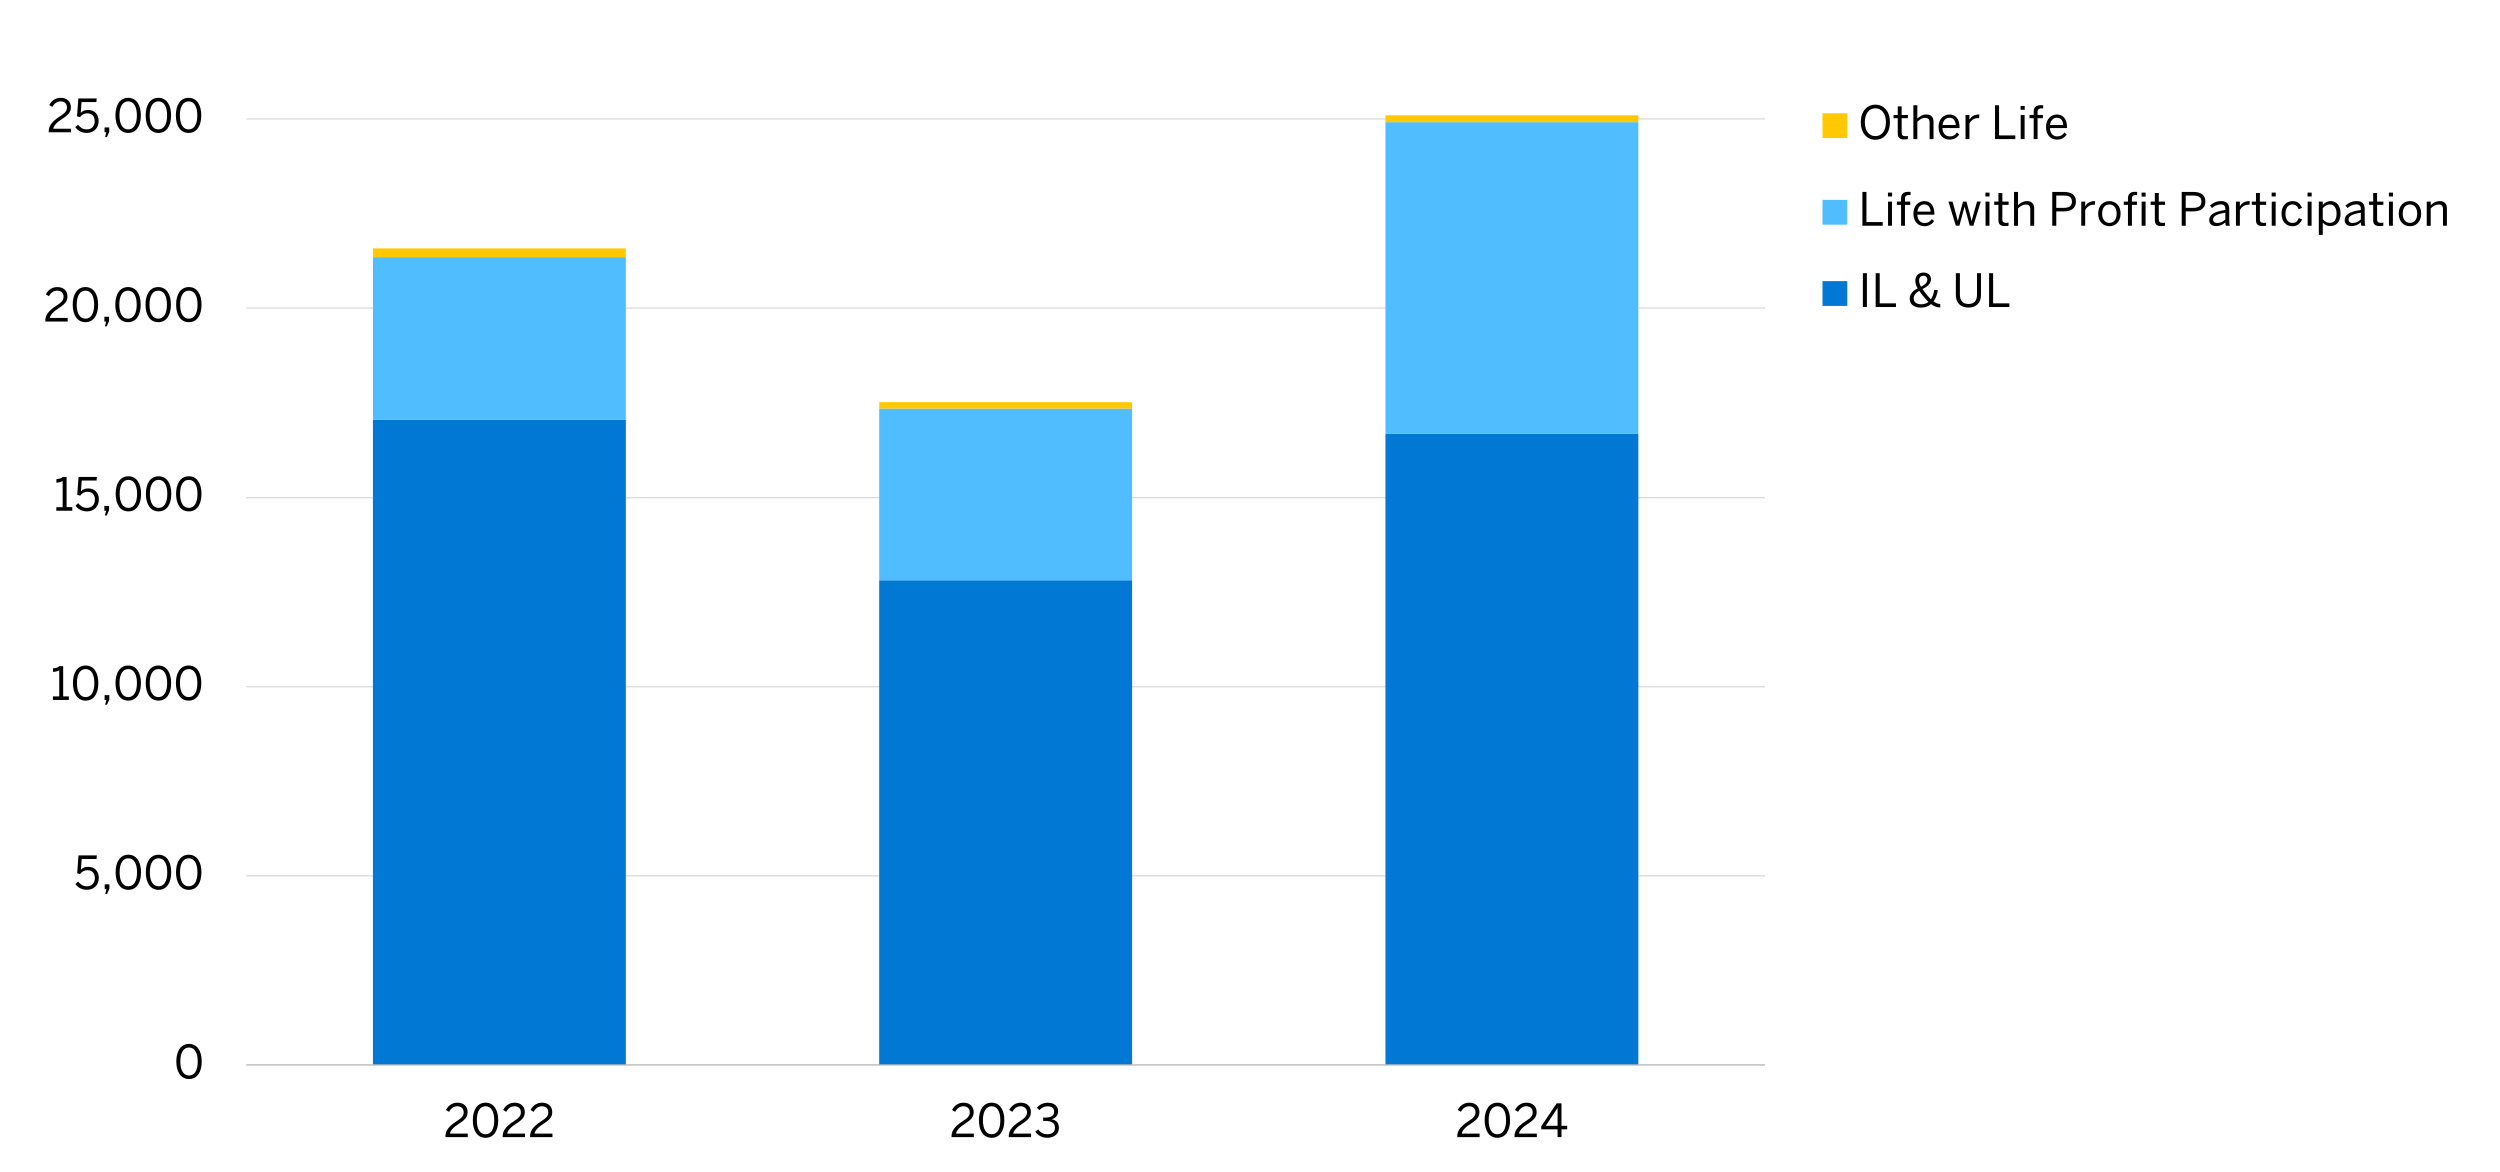 <?xml version="1.0" encoding="UTF-8"?><svg id="o" xmlns="http://www.w3.org/2000/svg" viewBox="0 0 930 436.07"><defs><style>.q{stroke:#b7b7b7;}.q,.r{fill:none;stroke-linejoin:round;stroke-width:.5px;}.s,.t,.u{fill-rule:evenodd;}.s,.v{fill:#50bdff;}.t,.w{fill:#ffc800;}.u,.x{fill:#0078d4;}.r{stroke:#dcdcdc;}</style></defs><path class="r" d="M91.6,325.81h564.99M91.6,255.46h564.99M91.6,185.12h564.99M91.6,114.6h564.99M91.6,44.25h564.99"/><path class="x" d="M138.73,156.09h94.08v240.07h-94.08v-240.07h0ZM327.06,215.85h94.08v180.31h-94.08v-180.31h0ZM515.39,161.38h94.08v234.77h-94.08v-234.77h0Z"/><path class="v" d="M138.73,95.65h94.08v60.44h-94.08v-60.44h0ZM327.06,151.99h94.08v63.86h-94.08v-63.86h0ZM515.39,45.45h94.08v115.94h-94.08V45.45h0Z"/><path class="w" d="M138.73,92.4h94.08v3.24h-94.08v-3.24h0ZM327.06,149.6h94.08v2.39h-94.08v-2.39h0ZM515.39,42.89h94.08v2.56h-94.08v-2.56h0Z"/><line class="q" x1="91.6" y1="396.16" x2="656.6" y2="396.16"/><path d="M65.59,394.87c0-3.93,1.73-6.53,4.74-6.53s4.71,2.6,4.71,6.53-1.68,6.53-4.71,6.53-4.74-2.6-4.74-6.53ZM73.56,394.87c0-3.42-1.26-5.2-3.23-5.2s-3.25,1.79-3.25,5.2,1.26,5.22,3.25,5.22,3.23-1.8,3.23-5.22Z"/><path d="M28.07,328.87l1-.92c.8,1,1.78,1.75,3.23,1.75,2.06,0,2.99-1.44,2.99-3.06,0-1.92-1.12-2.92-2.74-2.92-1.22,0-2.09.51-2.77,1.46l-1.07-.37.49-6.61h6.83l-.12,1.34h-5.51l-.31,4.01c.58-.65,1.41-1.09,2.74-1.09,2.35,0,3.93,1.62,3.93,4.11s-1.68,4.44-4.44,4.44c-1.87,0-3.37-.87-4.27-2.14Z"/><path d="M39.15,332.56l.46-1.79h-.66v-1.79h1.75v1.58l-.87,1.99h-.68Z"/><path d="M43.01,324.49c0-3.93,1.73-6.53,4.74-6.53s4.71,2.6,4.71,6.53-1.68,6.53-4.71,6.53-4.74-2.6-4.74-6.53ZM50.98,324.49c0-3.42-1.26-5.2-3.23-5.2s-3.25,1.79-3.25,5.2,1.26,5.22,3.25,5.22,3.23-1.8,3.23-5.22Z"/><path d="M54.24,324.49c0-3.93,1.73-6.53,4.74-6.53s4.71,2.6,4.71,6.53-1.68,6.53-4.71,6.53-4.74-2.6-4.74-6.53ZM62.22,324.49c0-3.42-1.26-5.2-3.23-5.2s-3.25,1.79-3.25,5.2,1.26,5.22,3.25,5.22,3.23-1.8,3.23-5.22Z"/><path d="M65.48,324.49c0-3.93,1.73-6.53,4.74-6.53s4.71,2.6,4.71,6.53-1.68,6.53-4.71,6.53-4.74-2.6-4.74-6.53ZM73.45,324.49c0-3.42-1.26-5.2-3.23-5.2s-3.25,1.79-3.25,5.2,1.26,5.22,3.25,5.22,3.23-1.8,3.23-5.22Z"/><path d="M19.68,260.39v-1.33h2.36v-9.69c-.61.32-1.6.58-2.33.58v-1.33c.97-.03,1.84-.29,2.4-.82h1.39v11.25h2.11v1.33h-5.93Z"/><path d="M27.13,254.1c0-3.93,1.73-6.53,4.74-6.53s4.71,2.6,4.71,6.53-1.68,6.53-4.71,6.53-4.74-2.6-4.74-6.53ZM35.1,254.1c0-3.42-1.26-5.2-3.23-5.2s-3.25,1.79-3.25,5.2,1.26,5.22,3.25,5.22,3.23-1.8,3.23-5.22Z"/><path d="M39.11,262.17l.46-1.79h-.66v-1.79h1.75v1.58l-.87,1.99h-.68Z"/><path d="M42.97,254.1c0-3.93,1.73-6.53,4.74-6.53s4.71,2.6,4.71,6.53-1.68,6.53-4.71,6.53-4.74-2.6-4.74-6.53ZM50.94,254.1c0-3.42-1.26-5.2-3.23-5.2s-3.25,1.79-3.25,5.2,1.26,5.22,3.25,5.22,3.23-1.8,3.23-5.22Z"/><path d="M54.21,254.1c0-3.93,1.73-6.53,4.74-6.53s4.71,2.6,4.71,6.53-1.68,6.53-4.71,6.53-4.74-2.6-4.74-6.53ZM62.18,254.1c0-3.42-1.26-5.2-3.23-5.2s-3.25,1.79-3.25,5.2,1.26,5.22,3.25,5.22,3.23-1.8,3.23-5.22Z"/><path d="M65.44,254.1c0-3.93,1.73-6.53,4.74-6.53s4.71,2.6,4.71,6.53-1.68,6.53-4.71,6.53-4.74-2.6-4.74-6.53ZM73.42,254.1c0-3.42-1.26-5.2-3.23-5.2s-3.25,1.79-3.25,5.2,1.26,5.22,3.25,5.22,3.23-1.8,3.23-5.22Z"/><path d="M20.95,190v-1.33h2.36v-9.69c-.61.32-1.6.58-2.33.58v-1.33c.97-.03,1.84-.29,2.4-.82h1.39v11.25h2.11v1.33h-5.93Z"/><path d="M28.09,188.1l1-.92c.8,1,1.78,1.75,3.23,1.75,2.06,0,2.99-1.44,2.99-3.06,0-1.92-1.12-2.92-2.74-2.92-1.22,0-2.09.51-2.77,1.46l-1.07-.37.49-6.61h6.83l-.12,1.34h-5.51l-.31,4.01c.58-.65,1.41-1.09,2.74-1.09,2.35,0,3.93,1.62,3.93,4.11s-1.68,4.44-4.44,4.44c-1.87,0-3.37-.87-4.27-2.14Z"/><path d="M39.02,191.79l.46-1.79h-.66v-1.79h1.75v1.58l-.87,1.99h-.68Z"/><path d="M43.03,183.71c0-3.93,1.73-6.53,4.74-6.53s4.71,2.6,4.71,6.53-1.68,6.53-4.71,6.53-4.74-2.6-4.74-6.53ZM51,183.71c0-3.42-1.26-5.2-3.23-5.2s-3.25,1.79-3.25,5.2,1.26,5.22,3.25,5.22,3.23-1.8,3.23-5.22Z"/><path d="M54.27,183.71c0-3.93,1.73-6.53,4.74-6.53s4.71,2.6,4.71,6.53-1.68,6.53-4.71,6.53-4.74-2.6-4.74-6.53ZM62.24,183.71c0-3.42-1.26-5.2-3.23-5.2s-3.25,1.79-3.25,5.2,1.26,5.22,3.25,5.22,3.23-1.8,3.23-5.22Z"/><path d="M65.5,183.71c0-3.93,1.73-6.53,4.74-6.53s4.71,2.6,4.71,6.53-1.68,6.53-4.71,6.53-4.74-2.6-4.74-6.53ZM73.47,183.71c0-3.42-1.26-5.2-3.23-5.2s-3.25,1.79-3.25,5.2,1.26,5.22,3.25,5.22,3.23-1.8,3.23-5.22Z"/><path d="M16.86,119.61v-.27c0-1.82.82-3.52,4.13-5.64,1.89-1.21,2.65-1.97,2.65-3.32s-.87-2.26-2.36-2.26c-1.29,0-2.33.71-3.08,2.07l-1.16-.71c.92-1.67,2.35-2.69,4.3-2.69,2.33,0,3.76,1.43,3.76,3.48,0,1.65-.75,2.77-3.16,4.3-2.19,1.39-3.26,2.63-3.4,3.71h6.63v1.33h-8.31Z"/><path d="M27.05,113.32c0-3.93,1.73-6.53,4.74-6.53s4.71,2.6,4.71,6.53-1.68,6.53-4.71,6.53-4.74-2.6-4.74-6.53ZM35.02,113.32c0-3.42-1.26-5.2-3.23-5.2s-3.25,1.79-3.25,5.2,1.26,5.22,3.25,5.22,3.23-1.8,3.23-5.22Z"/><path d="M39.03,121.4l.46-1.79h-.66v-1.79h1.75v1.58l-.87,1.99h-.68Z"/><path d="M42.89,113.32c0-3.93,1.73-6.53,4.74-6.53s4.71,2.6,4.71,6.53-1.68,6.53-4.71,6.53-4.74-2.6-4.74-6.53ZM50.86,113.32c0-3.42-1.26-5.2-3.23-5.2s-3.25,1.79-3.25,5.2,1.26,5.22,3.25,5.22,3.23-1.8,3.23-5.22Z"/><path d="M54.13,113.32c0-3.93,1.73-6.53,4.74-6.53s4.71,2.6,4.71,6.53-1.68,6.53-4.71,6.53-4.74-2.6-4.74-6.53ZM62.1,113.32c0-3.42-1.26-5.2-3.23-5.2s-3.25,1.79-3.25,5.2,1.26,5.22,3.25,5.22,3.23-1.8,3.23-5.22Z"/><path d="M65.52,113.32c0-3.93,1.73-6.53,4.74-6.53s4.71,2.6,4.71,6.53-1.68,6.53-4.71,6.53-4.74-2.6-4.74-6.53ZM73.49,113.32c0-3.42-1.26-5.2-3.23-5.2s-3.25,1.79-3.25,5.2,1.26,5.22,3.25,5.22,3.23-1.8,3.23-5.22Z"/><path d="M18.13,49.21v-.27c0-1.82.82-3.52,4.13-5.64,1.89-1.21,2.65-1.97,2.65-3.32s-.87-2.26-2.36-2.26c-1.29,0-2.33.71-3.08,2.07l-1.16-.71c.92-1.67,2.35-2.69,4.3-2.69,2.33,0,3.76,1.43,3.76,3.48,0,1.65-.75,2.77-3.16,4.3-2.19,1.39-3.26,2.63-3.4,3.71h6.63v1.33h-8.31Z"/><path d="M28.01,47.31l1-.92c.8,1,1.78,1.75,3.23,1.75,2.06,0,2.99-1.44,2.99-3.06,0-1.92-1.12-2.92-2.74-2.92-1.22,0-2.09.51-2.77,1.46l-1.07-.37.49-6.61h6.83l-.12,1.34h-5.51l-.31,4.01c.58-.65,1.41-1.09,2.74-1.09,2.35,0,3.93,1.62,3.93,4.11s-1.68,4.44-4.44,4.44c-1.87,0-3.37-.87-4.27-2.14Z"/><path d="M39.09,51l.46-1.79h-.66v-1.79h1.75v1.58l-.87,1.99h-.68Z"/><path d="M42.95,42.92c0-3.93,1.73-6.53,4.74-6.53s4.71,2.6,4.71,6.53-1.68,6.53-4.71,6.53-4.74-2.6-4.74-6.53ZM50.92,42.92c0-3.42-1.26-5.2-3.23-5.2s-3.25,1.79-3.25,5.2,1.26,5.22,3.25,5.22,3.23-1.8,3.23-5.22Z"/><path d="M54.19,42.92c0-3.93,1.73-6.53,4.74-6.53s4.71,2.6,4.71,6.53-1.68,6.53-4.71,6.53-4.74-2.6-4.74-6.53ZM62.16,42.92c0-3.42-1.26-5.2-3.23-5.2s-3.25,1.79-3.25,5.2,1.26,5.22,3.25,5.22,3.23-1.8,3.23-5.22Z"/><path d="M65.42,42.92c0-3.93,1.73-6.53,4.74-6.53s4.71,2.6,4.71,6.53-1.68,6.53-4.71,6.53-4.74-2.6-4.74-6.53ZM73.4,42.92c0-3.42-1.26-5.2-3.23-5.2s-3.25,1.79-3.25,5.2,1.26,5.22,3.25,5.22,3.23-1.8,3.23-5.22Z"/><path d="M165.71,423.02v-.27c0-1.82.82-3.52,4.13-5.64,1.89-1.21,2.65-1.97,2.65-3.32s-.87-2.26-2.36-2.26c-1.29,0-2.33.71-3.08,2.07l-1.16-.71c.92-1.67,2.35-2.69,4.3-2.69,2.33,0,3.76,1.43,3.76,3.48,0,1.65-.75,2.77-3.16,4.3-2.19,1.39-3.26,2.63-3.4,3.71h6.63v1.33h-8.31Z"/><path d="M175.89,416.73c0-3.93,1.73-6.53,4.74-6.53s4.71,2.6,4.71,6.53-1.68,6.53-4.71,6.53-4.74-2.6-4.74-6.53ZM183.86,416.73c0-3.42-1.26-5.2-3.23-5.2s-3.25,1.79-3.25,5.2,1.26,5.22,3.25,5.22,3.23-1.8,3.23-5.22Z"/><path d="M186.99,423.02v-.27c0-1.82.82-3.52,4.13-5.64,1.89-1.21,2.65-1.97,2.65-3.32s-.87-2.26-2.36-2.26c-1.29,0-2.33.71-3.08,2.07l-1.16-.71c.92-1.67,2.35-2.69,4.3-2.69,2.33,0,3.76,1.43,3.76,3.48,0,1.65-.75,2.77-3.16,4.3-2.19,1.39-3.26,2.63-3.4,3.71h6.63v1.33h-8.31Z"/><path d="M197.19,423.02v-.27c0-1.82.82-3.52,4.13-5.64,1.89-1.21,2.65-1.97,2.65-3.32s-.87-2.26-2.36-2.26c-1.29,0-2.33.71-3.08,2.07l-1.16-.71c.92-1.67,2.35-2.69,4.3-2.69,2.33,0,3.76,1.43,3.76,3.48,0,1.65-.75,2.77-3.16,4.3-2.19,1.39-3.26,2.63-3.4,3.71h6.63v1.33h-8.31Z"/><path d="M353.97,423.02v-.27c0-1.82.82-3.52,4.13-5.64,1.89-1.21,2.65-1.97,2.65-3.32s-.87-2.26-2.36-2.26c-1.29,0-2.33.71-3.08,2.07l-1.16-.71c.92-1.67,2.35-2.69,4.3-2.69,2.33,0,3.76,1.43,3.76,3.48,0,1.65-.75,2.77-3.16,4.3-2.19,1.39-3.26,2.63-3.4,3.71h6.63v1.33h-8.31Z"/><path d="M364.16,416.73c0-3.93,1.73-6.53,4.74-6.53s4.71,2.6,4.71,6.53-1.68,6.53-4.71,6.53-4.74-2.6-4.74-6.53ZM372.13,416.73c0-3.42-1.26-5.2-3.23-5.2s-3.25,1.79-3.25,5.2,1.26,5.22,3.25,5.22,3.23-1.8,3.23-5.22Z"/><path d="M375.26,423.02v-.27c0-1.82.82-3.52,4.13-5.64,1.89-1.21,2.65-1.97,2.65-3.32s-.87-2.26-2.36-2.26c-1.29,0-2.33.71-3.08,2.07l-1.16-.71c.92-1.67,2.35-2.69,4.3-2.69,2.33,0,3.76,1.43,3.76,3.48,0,1.65-.75,2.77-3.16,4.3-2.19,1.39-3.26,2.63-3.4,3.71h6.63v1.33h-8.31Z"/><path d="M385.15,420.96l1.09-.82c.9,1.29,2.02,1.8,3.35,1.8,1.75,0,2.86-.88,2.86-2.38,0-1.75-1.1-2.58-3.88-2.58h-.51v-1.24h.6c2.6,0,3.48-.8,3.48-2.19,0-1.19-.71-2.01-2.5-2.01-1.21,0-2.23.56-2.96,1.43l-.97-.9c.94-1.09,2.33-1.85,4.05-1.85,2.67,0,3.86,1.43,3.86,3.14,0,1.58-.94,2.63-2.45,2.97,1.87.37,2.75,1.48,2.75,3.26,0,2.12-1.68,3.66-4.33,3.66-1.89,0-3.47-.82-4.44-2.29Z"/><path d="M542.1,423.02v-.27c0-1.82.82-3.52,4.13-5.64,1.89-1.21,2.65-1.97,2.65-3.32s-.87-2.26-2.36-2.26c-1.29,0-2.33.71-3.08,2.07l-1.16-.71c.92-1.67,2.35-2.69,4.3-2.69,2.33,0,3.76,1.43,3.76,3.48,0,1.65-.75,2.77-3.16,4.3-2.19,1.39-3.26,2.63-3.4,3.71h6.63v1.33h-8.31Z"/><path d="M552.29,416.73c0-3.93,1.73-6.53,4.74-6.53s4.71,2.6,4.71,6.53-1.68,6.53-4.71,6.53-4.74-2.6-4.74-6.53ZM560.26,416.73c0-3.42-1.26-5.2-3.23-5.2s-3.25,1.79-3.25,5.2,1.26,5.22,3.25,5.22,3.23-1.8,3.23-5.22Z"/><path d="M563.39,423.02v-.27c0-1.82.82-3.52,4.13-5.64,1.89-1.21,2.65-1.97,2.65-3.32s-.87-2.26-2.36-2.26c-1.29,0-2.33.71-3.08,2.07l-1.16-.71c.92-1.67,2.35-2.69,4.3-2.69,2.33,0,3.76,1.43,3.76,3.48,0,1.65-.75,2.77-3.16,4.3-2.19,1.39-3.26,2.63-3.4,3.71h6.63v1.33h-8.31Z"/><path d="M579.42,423.02v-2.91h-6.07v-1.14l5.73-8.53h1.79v8.36h2.12v1.31h-2.12v2.91h-1.45ZM575,418.8h4.42v-6.61h-.03l-4.38,6.61Z"/><polygon class="t" points="677.97 42.13 687.19 42.13 687.19 51.35 677.97 51.35 677.97 42.13 677.97 42.13"/><path d="M692.21,45.46c0-4.05,2.33-6.53,5.44-6.53s5.41,2.48,5.41,6.53-2.29,6.53-5.41,6.53-5.44-2.48-5.44-6.53ZM701.56,45.46c0-3.28-1.63-5.17-3.91-5.17s-3.93,1.89-3.93,5.17,1.61,5.18,3.93,5.18,3.91-1.9,3.91-5.18Z"/><path d="M705.96,49.57v-5.59h-1.56v-1.21h1.56v-3.2h1.46v3.2h2.33v1.21h-2.33v5.27c0,.95.31,1.43,1.39,1.43.32,0,.68-.05.92-.12v1.21c-.26.05-.82.1-1.28.1-1.89,0-2.5-.73-2.5-2.29Z"/><path d="M711.77,51.74v-12.58h1.48v4.95c.78-.77,1.9-1.53,3.37-1.53,1.72,0,2.65.99,2.65,2.69v6.48h-1.46v-6.15c0-1.19-.51-1.75-1.65-1.75-1.07,0-1.97.56-2.91,1.45v6.46h-1.48Z"/><path d="M721.14,47.26c0-3.26,2.18-4.67,4.06-4.67,2.12,0,3.74,1.5,3.74,4.74v.31h-6.34c.05,2.02,1.22,3.11,2.7,3.11,1.29,0,2.02-.53,2.7-1.46l.85.75c-.83,1.19-1.97,1.9-3.65,1.9-2.12,0-4.06-1.55-4.06-4.67ZM727.55,46.49c-.12-1.6-.88-2.69-2.36-2.69-1.21,0-2.35.83-2.55,2.69h4.91Z"/><path d="M731.17,51.74v-8.97h1.46v1.67h.03c.66-1.04,1.72-1.85,3.47-1.85h.19l-.1,1.36c-.05-.02-.37-.02-.43-.02-1.43,0-2.5.75-3.16,2.02v5.8h-1.46Z"/><path d="M742.15,51.74v-12.58h1.5v11.22h6.05v1.36h-7.55Z"/><path d="M751.66,40.85v-1.43h1.53v1.43h-1.53ZM751.69,51.74v-8.97h1.46v8.97h-1.46Z"/><path d="M756.53,51.74v-7.77h-1.56v-1.21h1.56v-1.21c0-1.51.8-2.43,2.7-2.43.25,0,.7.05.83.05v1.19c-.14-.03-.42-.05-.63-.05-.82,0-1.45.29-1.45,1.26v1.19h1.97v1.21h-1.97v7.77h-1.46Z"/><path d="M761.12,47.26c0-3.26,2.18-4.67,4.06-4.67,2.12,0,3.74,1.5,3.74,4.74v.31h-6.34c.05,2.02,1.22,3.11,2.7,3.11,1.29,0,2.02-.53,2.7-1.46l.85.75c-.83,1.19-1.97,1.9-3.65,1.9-2.12,0-4.06-1.55-4.06-4.67ZM767.53,46.49c-.12-1.6-.88-2.69-2.36-2.69-1.21,0-2.35.83-2.55,2.69h4.91Z"/><polygon class="s" points="677.97 74.36 687.19 74.36 687.19 83.58 677.97 83.58 677.97 74.36 677.97 74.36"/><path d="M692.82,83.97v-12.58h1.5v11.22h6.05v1.36h-7.55Z"/><path d="M702.32,73.08v-1.43h1.53v1.43h-1.53ZM702.35,83.97v-8.97h1.46v8.97h-1.46Z"/><path d="M707.2,83.97v-7.77h-1.56v-1.21h1.56v-1.21c0-1.51.8-2.43,2.7-2.43.25,0,.7.05.83.05v1.19c-.14-.03-.42-.05-.63-.05-.82,0-1.45.29-1.45,1.26v1.19h1.97v1.21h-1.97v7.77h-1.46Z"/><path d="M711.79,79.48c0-3.26,2.18-4.67,4.06-4.67,2.12,0,3.74,1.5,3.74,4.74v.31h-6.34c.05,2.02,1.22,3.11,2.7,3.11,1.29,0,2.02-.53,2.7-1.46l.85.75c-.83,1.19-1.97,1.9-3.65,1.9-2.12,0-4.06-1.55-4.06-4.67ZM718.2,78.72c-.12-1.6-.88-2.69-2.36-2.69-1.21,0-2.35.83-2.55,2.69h4.91Z"/><path d="M727.57,83.97l-2.74-8.97h1.51l1.17,4.21c.31,1.11.51,1.84.78,2.99h.03c.31-1.26.48-1.9.78-3.01l1.14-4.2h1.27l1.17,4.28c.31,1.07.48,1.75.75,2.92h.03c.31-1.19.48-1.84.78-2.89l1.22-4.32h1.38l-2.74,8.97h-1.36l-1.9-7.02h-.03l-1.92,7.02h-1.34Z"/><path d="M738.58,73.08v-1.43h1.53v1.43h-1.53ZM738.62,83.97v-8.97h1.46v8.97h-1.46Z"/><path d="M743.41,81.8v-5.59h-1.56v-1.21h1.56v-3.2h1.46v3.2h2.33v1.21h-2.33v5.27c0,.95.31,1.43,1.39,1.43.32,0,.68-.05.92-.12v1.21c-.25.05-.82.1-1.27.1-1.89,0-2.5-.73-2.5-2.29Z"/><path d="M749.22,83.97v-12.58h1.48v4.95c.78-.77,1.9-1.53,3.37-1.53,1.72,0,2.65.99,2.65,2.69v6.48h-1.46v-6.15c0-1.19-.51-1.75-1.65-1.75-1.07,0-1.97.56-2.91,1.45v6.46h-1.48Z"/><path d="M763.44,83.97v-12.58h4.27c2.72,0,4.54,1.07,4.54,3.57,0,2.69-2.01,3.69-4.64,3.69h-2.67v5.32h-1.5ZM764.93,77.32h2.75c2,0,3.08-.61,3.08-2.31s-1.05-2.26-3.09-2.26h-2.74v4.57Z"/><path d="M774.23,83.97v-8.97h1.46v1.67h.03c.66-1.04,1.72-1.85,3.47-1.85h.19l-.1,1.36c-.05-.02-.37-.02-.43-.02-1.43,0-2.5.75-3.16,2.02v5.8h-1.46Z"/><path d="M780.52,79.48c0-3.09,1.97-4.67,4.18-4.67s4.16,1.58,4.16,4.67-1.97,4.67-4.16,4.67-4.18-1.6-4.18-4.67ZM787.39,79.48c0-1.87-.9-3.42-2.69-3.42s-2.7,1.39-2.7,3.42c0,1.9.88,3.43,2.7,3.43,1.7,0,2.69-1.38,2.69-3.43Z"/><path d="M791.6,83.97v-7.77h-1.56v-1.21h1.56v-1.21c0-1.51.83-2.43,2.58-2.43.27,0,.66.05.82.05v1.19c-.15-.03-.41-.03-.59-.03-.82,0-1.34.37-1.34,1.26v1.17h1.87v1.21h-1.87v7.77h-1.46ZM796.67,73.13v-1.48h1.5v1.48h-1.5ZM796.69,83.97v-8.97h1.46v8.97h-1.46Z"/><path d="M801.6,81.8v-5.59h-1.56v-1.21h1.56v-3.2h1.46v3.2h2.33v1.21h-2.33v5.27c0,.95.31,1.43,1.39,1.43.32,0,.68-.05.92-.12v1.21c-.26.05-.82.1-1.28.1-1.89,0-2.5-.73-2.5-2.29Z"/><path d="M811.6,83.97v-12.58h4.27c2.72,0,4.54,1.07,4.54,3.57,0,2.69-2.01,3.69-4.64,3.69h-2.67v5.32h-1.5ZM813.09,77.32h2.75c2,0,3.08-.61,3.08-2.31s-1.05-2.26-3.09-2.26h-2.74v4.57Z"/><path d="M821.83,81.85c0-1.82,1.55-3.11,6-3.74v-.41c0-1.12-.59-1.67-1.7-1.67-1.36,0-2.36.59-3.25,1.36l-.76-.92c1.04-.95,2.38-1.67,4.16-1.67,2.14,0,2.99,1.12,2.99,2.99v3.96c0,1.09.07,1.75.25,2.21h-1.5c-.12-.37-.2-.73-.2-1.24-1,.94-2.12,1.38-3.47,1.38-1.55,0-2.53-.82-2.53-2.26ZM827.83,81.64v-2.52c-3.42.54-4.56,1.38-4.56,2.5,0,.87.58,1.33,1.51,1.33,1.19,0,2.21-.49,3.04-1.31Z"/><path d="M831.77,83.97v-8.97h1.46v1.67h.03c.66-1.04,1.72-1.85,3.47-1.85h.19l-.1,1.36c-.05-.02-.37-.02-.43-.02-1.43,0-2.5.75-3.16,2.02v5.8h-1.46Z"/><path d="M839.22,81.8v-5.59h-1.56v-1.21h1.56v-3.2h1.46v3.2h2.33v1.21h-2.33v5.27c0,.95.31,1.43,1.39,1.43.32,0,.68-.05.92-.12v1.21c-.25.05-.82.1-1.27.1-1.89,0-2.5-.73-2.5-2.29Z"/><path d="M845.05,73.08v-1.43h1.53v1.43h-1.53ZM845.08,83.97v-8.97h1.46v8.97h-1.46Z"/><path d="M848.72,79.48c0-3.28,2.11-4.67,4.11-4.67s2.97,1.19,3.52,2.52l-1.24.51c-.44-1.16-1.14-1.78-2.31-1.78-1.29,0-2.6.9-2.6,3.43,0,2.21,1.05,3.45,2.57,3.45,1.14,0,1.84-.49,2.41-1.8l1.21.48c-.7,1.5-1.73,2.55-3.67,2.55-2.07,0-3.99-1.6-3.99-4.67Z"/><path d="M858.41,73.08v-1.43h1.53v1.43h-1.53ZM858.45,83.97v-8.97h1.46v8.97h-1.46Z"/><path d="M862.6,87.37v-12.37h1.46v1.24c.68-.75,1.61-1.43,2.96-1.43,2.06,0,3.66,1.53,3.66,4.66s-1.62,4.64-3.81,4.64c-1.11,0-2.04-.49-2.8-1.29v4.56h-1.46ZM869.21,79.48c0-2.29-1.09-3.42-2.53-3.42-1.04,0-1.87.56-2.62,1.38v4.11c.78.88,1.65,1.36,2.6,1.36,1.56,0,2.55-1.05,2.55-3.43Z"/><path d="M872.23,81.85c0-1.82,1.55-3.11,6-3.74v-.41c0-1.12-.59-1.67-1.7-1.67-1.36,0-2.36.59-3.25,1.36l-.76-.92c1.04-.95,2.38-1.67,4.16-1.67,2.14,0,2.99,1.12,2.99,2.99v3.96c0,1.09.07,1.75.25,2.21h-1.5c-.12-.37-.2-.73-.2-1.24-1,.94-2.12,1.38-3.47,1.38-1.55,0-2.53-.82-2.53-2.26ZM878.23,81.64v-2.52c-3.42.54-4.56,1.38-4.56,2.5,0,.87.58,1.33,1.51,1.33,1.19,0,2.21-.49,3.04-1.31Z"/><path d="M882.82,81.8v-5.59h-1.56v-1.21h1.56v-3.2h1.46v3.2h2.33v1.21h-2.33v5.27c0,.95.31,1.43,1.39,1.43.32,0,.68-.05.92-.12v1.21c-.26.05-.82.1-1.28.1-1.89,0-2.5-.73-2.5-2.29Z"/><path d="M888.66,73.08v-1.43h1.53v1.43h-1.53ZM888.69,83.97v-8.97h1.46v8.97h-1.46Z"/><path d="M892.33,79.48c0-3.09,1.97-4.67,4.18-4.67s4.16,1.58,4.16,4.67-1.97,4.67-4.16,4.67-4.18-1.6-4.18-4.67ZM899.2,79.48c0-1.87-.9-3.42-2.69-3.42s-2.7,1.39-2.7,3.42c0,1.9.88,3.43,2.7,3.43,1.7,0,2.69-1.38,2.69-3.43Z"/><path d="M902.75,83.97v-8.97h1.48v1.34c.78-.77,1.9-1.53,3.37-1.53,1.72,0,2.65.99,2.65,2.69v6.48h-1.46v-6.15c0-1.19-.51-1.75-1.65-1.75-1.07,0-1.97.56-2.91,1.45v6.46h-1.48Z"/><polygon class="u" points="677.97 104.58 687.19 104.58 687.19 113.8 677.97 113.8 677.97 104.58 677.97 104.58"/><path d="M692.99,114.21v-12.58h1.5v12.58h-1.5Z"/><path d="M697.75,114.21v-12.58h1.5v11.22h6.05v1.36h-7.55Z"/><path d="M710.41,111.1c0-1.87,1.34-2.99,2.94-3.83-.56-1-.85-1.9-.85-2.87,0-1.56,1-3.01,3.06-3.01,1.84,0,2.75,1.12,2.75,2.48,0,1.77-1.41,2.8-3.14,3.67.29.44.66.92,1.09,1.46.76.99,1.45,1.77,2.02,2.35.66-.9,1.07-2.09,1.24-3.47h1.36c-.22,1.6-.75,3.09-1.6,4.23.9.7,1.68.97,2.5.97v1.29c-1.31-.05-2.31-.37-3.43-1.26-.97.83-2.16,1.33-3.71,1.33-2.77,0-4.23-1.36-4.23-3.35ZM717.38,112.32c-.66-.63-1.39-1.46-2.28-2.57-.44-.56-.83-1.07-1.16-1.55-1.22.71-2.04,1.63-2.04,2.74,0,1.46.99,2.26,2.84,2.26,1.04,0,1.9-.29,2.63-.88ZM716.97,103.98c0-.73-.44-1.39-1.41-1.39-1.05,0-1.65.68-1.65,1.73,0,.8.22,1.5.71,2.35,1.29-.68,2.35-1.41,2.35-2.69Z"/><path d="M727.58,109.86v-8.23h1.5v8.02c0,2.02.97,3.43,3.2,3.43s3.16-1.36,3.16-3.4v-8.06h1.48v8.19c0,2.62-1.55,4.61-4.66,4.61s-4.67-1.97-4.67-4.57Z"/><path d="M739.94,114.21v-12.58h1.5v11.22h6.05v1.36h-7.55Z"/></svg>